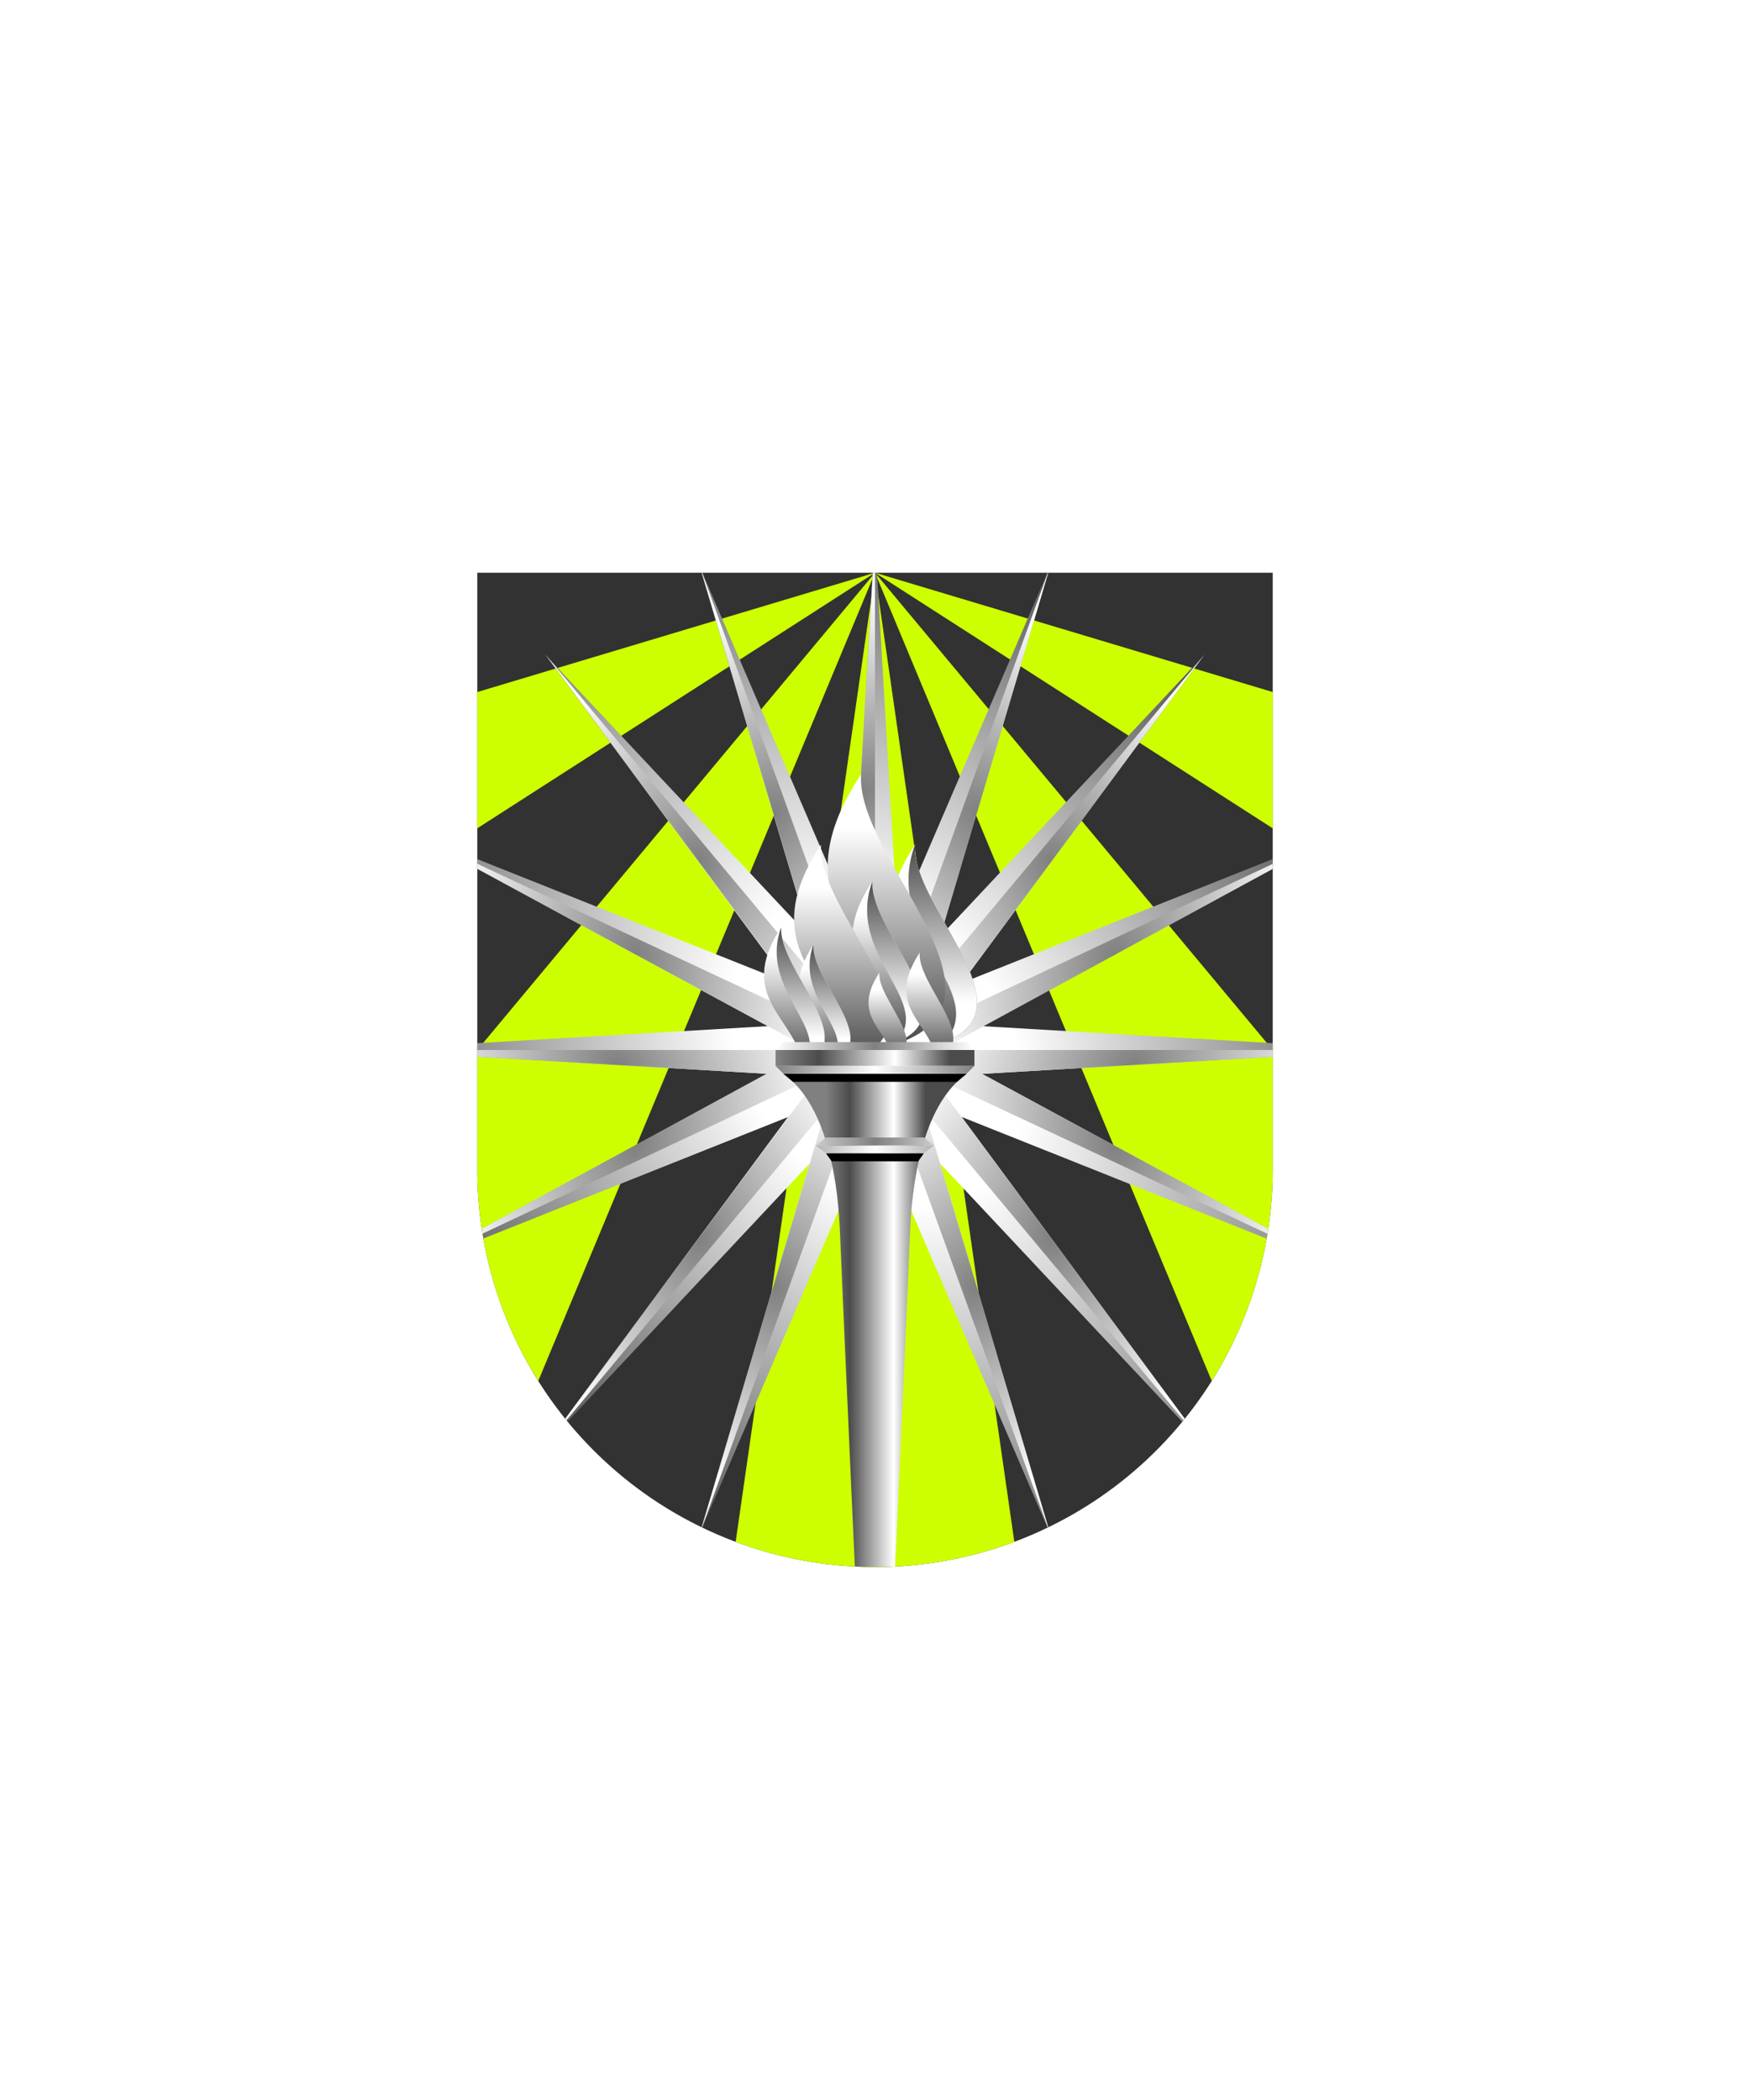 <svg xmlns="http://www.w3.org/2000/svg" xmlns:xlink="http://www.w3.org/1999/xlink" viewBox="0 0 220 264"><path d="M60 72v75a50 50 0 0 0 50 50 50 50 0 0 0 50-50V72Z" fill="#323232"/><path d="m110 72 42.332 101.6A49.751 49.751 0 0 0 160 147v-15l-50-60 50 32.132V87l-50-15-50 15v17.132L110 72l-50 60v15.019a49.754 49.754 0 0 0 7.668 26.581L110 72 92.482 193.837a50.093 50.093 0 0 0 35.035 0L110 72Z" fill="#ceff00"/><defs><linearGradient gradientUnits="userSpaceOnUse" id="h94-a" x1="2.96" x2="2.96" y1="13.48"><stop offset="0" stop-color="#4b4b4b"/><stop offset="0.8" stop-color="#fff"/></linearGradient><linearGradient id="h94-b" x1="3.58" x2="3.58" xlink:href="#h94-a" y1="0" y2="13.48"/><radialGradient cx="21.56" cy="1.26" gradientTransform="translate(39.18 -11.27) rotate(140.18) scale(1 1.31)" gradientUnits="userSpaceOnUse" id="h94-c" r="15.27"><stop offset="0" stop-color="gray"/><stop offset="1" stop-color="#fff"/></radialGradient><clipPath id="h94-d"><path d="M160,72v75a50,50,0,0,1-100,0V72Z" fill="none"/></clipPath><filter id="h94-e" name="shadow"><feDropShadow dx="0" dy="2" stdDeviation="0"/></filter><radialGradient cx="109.98" cy="132" gradientTransform="translate(305.48 194.76) rotate(140.18) scale(1 1.31)" gradientUnits="userSpaceOnUse" id="h94-f" r="64.68"><stop offset="0.25" stop-color="#fff"/><stop offset="1" stop-color="#4b4b4b"/></radialGradient><linearGradient gradientUnits="userSpaceOnUse" id="h94-g" x1="103.81" x2="116.35" y1="171.8" y2="171.8"><stop offset="0" stop-color="gray"/><stop offset="0.24" stop-color="#4b4b4b"/><stop offset="0.68" stop-color="#fff"/><stop offset="1" stop-color="#4b4b4b"/></linearGradient><linearGradient id="h94-h" x1="97.72" x2="119.44" xlink:href="#h94-g" y1="133" y2="133"/><linearGradient gradientUnits="userSpaceOnUse" id="h94-i" x1="97.5" x2="122.5" y1="139.5" y2="139.5"><stop offset="0" stop-color="gray"/><stop offset="0.5" stop-color="#fff"/><stop offset="1" stop-color="gray"/></linearGradient><linearGradient gradientUnits="userSpaceOnUse" id="h94-j" x1="97.5" x2="122.5" y1="137.5" y2="137.5"><stop offset="0" stop-color="#fff"/><stop offset="0.5" stop-color="gray"/><stop offset="1" stop-color="#fff"/></linearGradient><symbol id="h94-k" viewBox="0 0 43.12 2.52"><polygon fill="url(#h94-c)" points="0 0 43.12 0 43.12 2.52 0 0"/></symbol><symbol id="h94-aa" viewBox="0 0 5.92 13.48"><path d="M1.68,0c-4.63,7,1.76,9,2,13.48C9.8,11.19,1.38,4.17,1.68,0Z" fill="url(#h94-a)"/><path d="M1.68,0c-2.3,6.18,5.2,10.06,2,13.48C9.8,11.19,1.38,4.17,1.68,0Z" fill="url(#h94-b)"/></symbol></defs><g clip-path="url(#h94-d)"><g filter="url(#h94-e)"><polygon fill="url(#h94-f)" points="123.45 135 174.66 132 123.45 129 168.56 104.58 120.9 123.58 151.4 82.32 118.16 117.75 132.02 71.2 112.82 115.83 109.98 67.32 107.14 115.83 87.95 71.2 101.8 117.76 68.56 82.32 99.06 123.57 51.41 104.58 96.52 129 45.3 132 96.52 135 51.41 159.43 99.06 140.43 68.57 181.68 101.8 146.25 87.95 192.81 107.14 148.16 109.98 196.68 112.82 148.16 132.02 192.81 118.17 146.25 151.39 181.68 120.9 140.42 168.56 159.43 123.45 135"/><use height="2.52" transform="translate(45.31 132) scale(1.5)" width="43.12" xlink:href="#h94-k"/><use height="2.52" transform="translate(110 67.31) rotate(90) scale(1.5)" width="43.12" xlink:href="#h94-k"/><use height="2.52" transform="translate(51.41 104.56) rotate(25.1) scale(1.5)" width="43.12" xlink:href="#h94-k"/><use height="2.52" transform="matrix(0.96, 1.15, -1.15, 0.96, 68.58, 82.3)" width="43.12" xlink:href="#h94-k"/><use height="2.52" transform="translate(87.97 71.17) rotate(70.09) scale(1.5)" width="43.12" xlink:href="#h94-k"/><use height="2.52" transform="matrix(-1.5, 0, 0, 1.5, 174.69, 132)" width="43.12" xlink:href="#h94-k"/><use height="2.52" transform="matrix(-1.36, 0.64, 0.64, 1.36, 168.59, 104.56)" width="43.12" xlink:href="#h94-k"/><use height="2.52" transform="matrix(-0.96, 1.15, 1.15, 0.96, 151.42, 82.3)" width="43.12" xlink:href="#h94-k"/><use height="2.52" transform="matrix(-0.51, 1.41, 1.41, 0.51, 132.03, 71.17)" width="43.12" xlink:href="#h94-k"/><use height="2.52" transform="translate(110 196.7) rotate(-90) scale(1.5)" width="43.12" xlink:href="#h94-k"/><use height="2.52" transform="translate(168.59 159.44) rotate(-154.9) scale(1.5)" width="43.12" xlink:href="#h94-k"/><use height="2.52" transform="matrix(-0.96, -1.15, 1.15, -0.96, 151.42, 181.7)" width="43.12" xlink:href="#h94-k"/><use height="2.52" transform="translate(132.03 192.83) rotate(-109.91) scale(1.5)" width="43.12" xlink:href="#h94-k"/><use height="2.52" transform="matrix(1.36, -0.64, -0.64, -1.36, 51.41, 159.44)" width="43.12" xlink:href="#h94-k"/><use height="2.52" transform="matrix(0.96, -1.15, -1.15, -0.96, 68.58, 181.7)" width="43.12" xlink:href="#h94-k"/><use height="2.52" transform="matrix(0.51, -1.41, -1.41, -0.51, 87.97, 192.83)" width="43.12" xlink:href="#h94-k"/><use height="13.48" transform="translate(111.93 106.19) scale(1.84)" width="5.93" xlink:href="#h94-aa"/><use height="13.48" transform="translate(104.04 97.33) scale(2.5)" width="5.93" xlink:href="#h94-aa"/><use height="13.48" transform="translate(107.15 110.78) scale(1.5)" width="5.93" xlink:href="#h94-aa"/><use height="13.48" transform="translate(99.82 106.19) scale(2.01)" width="5.93" xlink:href="#h94-aa"/><use height="13.48" transform="translate(100.41 118.75) scale(1.1)" width="5.93" xlink:href="#h94-aa"/><use height="13.48" transform="translate(113.93 119.77)" width="5.93" xlink:href="#h94-aa"/><use height="13.48" transform="translate(96.04 116.57) scale(1.29)" width="5.93" xlink:href="#h94-aa"/><use height="13.48" transform="translate(109.18 122.29) scale(0.81)" width="5.93" xlink:href="#h94-aa"/><path d="M98.5,135c5.85,4.18,6.88,14.78,7.09,19.75.42,10.44,2.41,53.84,2.41,53.84h4s2-43.4,2.41-53.84c.21-5,1.24-15.57,7.09-19.75Z" fill="url(#h94-g)"/><rect fill="url(#h94-h)" height="2" width="25" x="97.5" y="132"/><path d="M117.42,144l-1.28,1h-12.3l-1.27-1ZM97.5,134l1,1h23l1-1Z" fill="url(#h94-i)"/><path d="M115.42,146H104.56l-.72-1h12.3ZM98.5,135l1.19,1h20.62l1.19-1Z"/><path d="M102.57,144l1.27-1h12.3l1.28,1Zm19.93-12-1-1h-23l-1,1Z" fill="url(#h94-j)"/></g></g></svg>